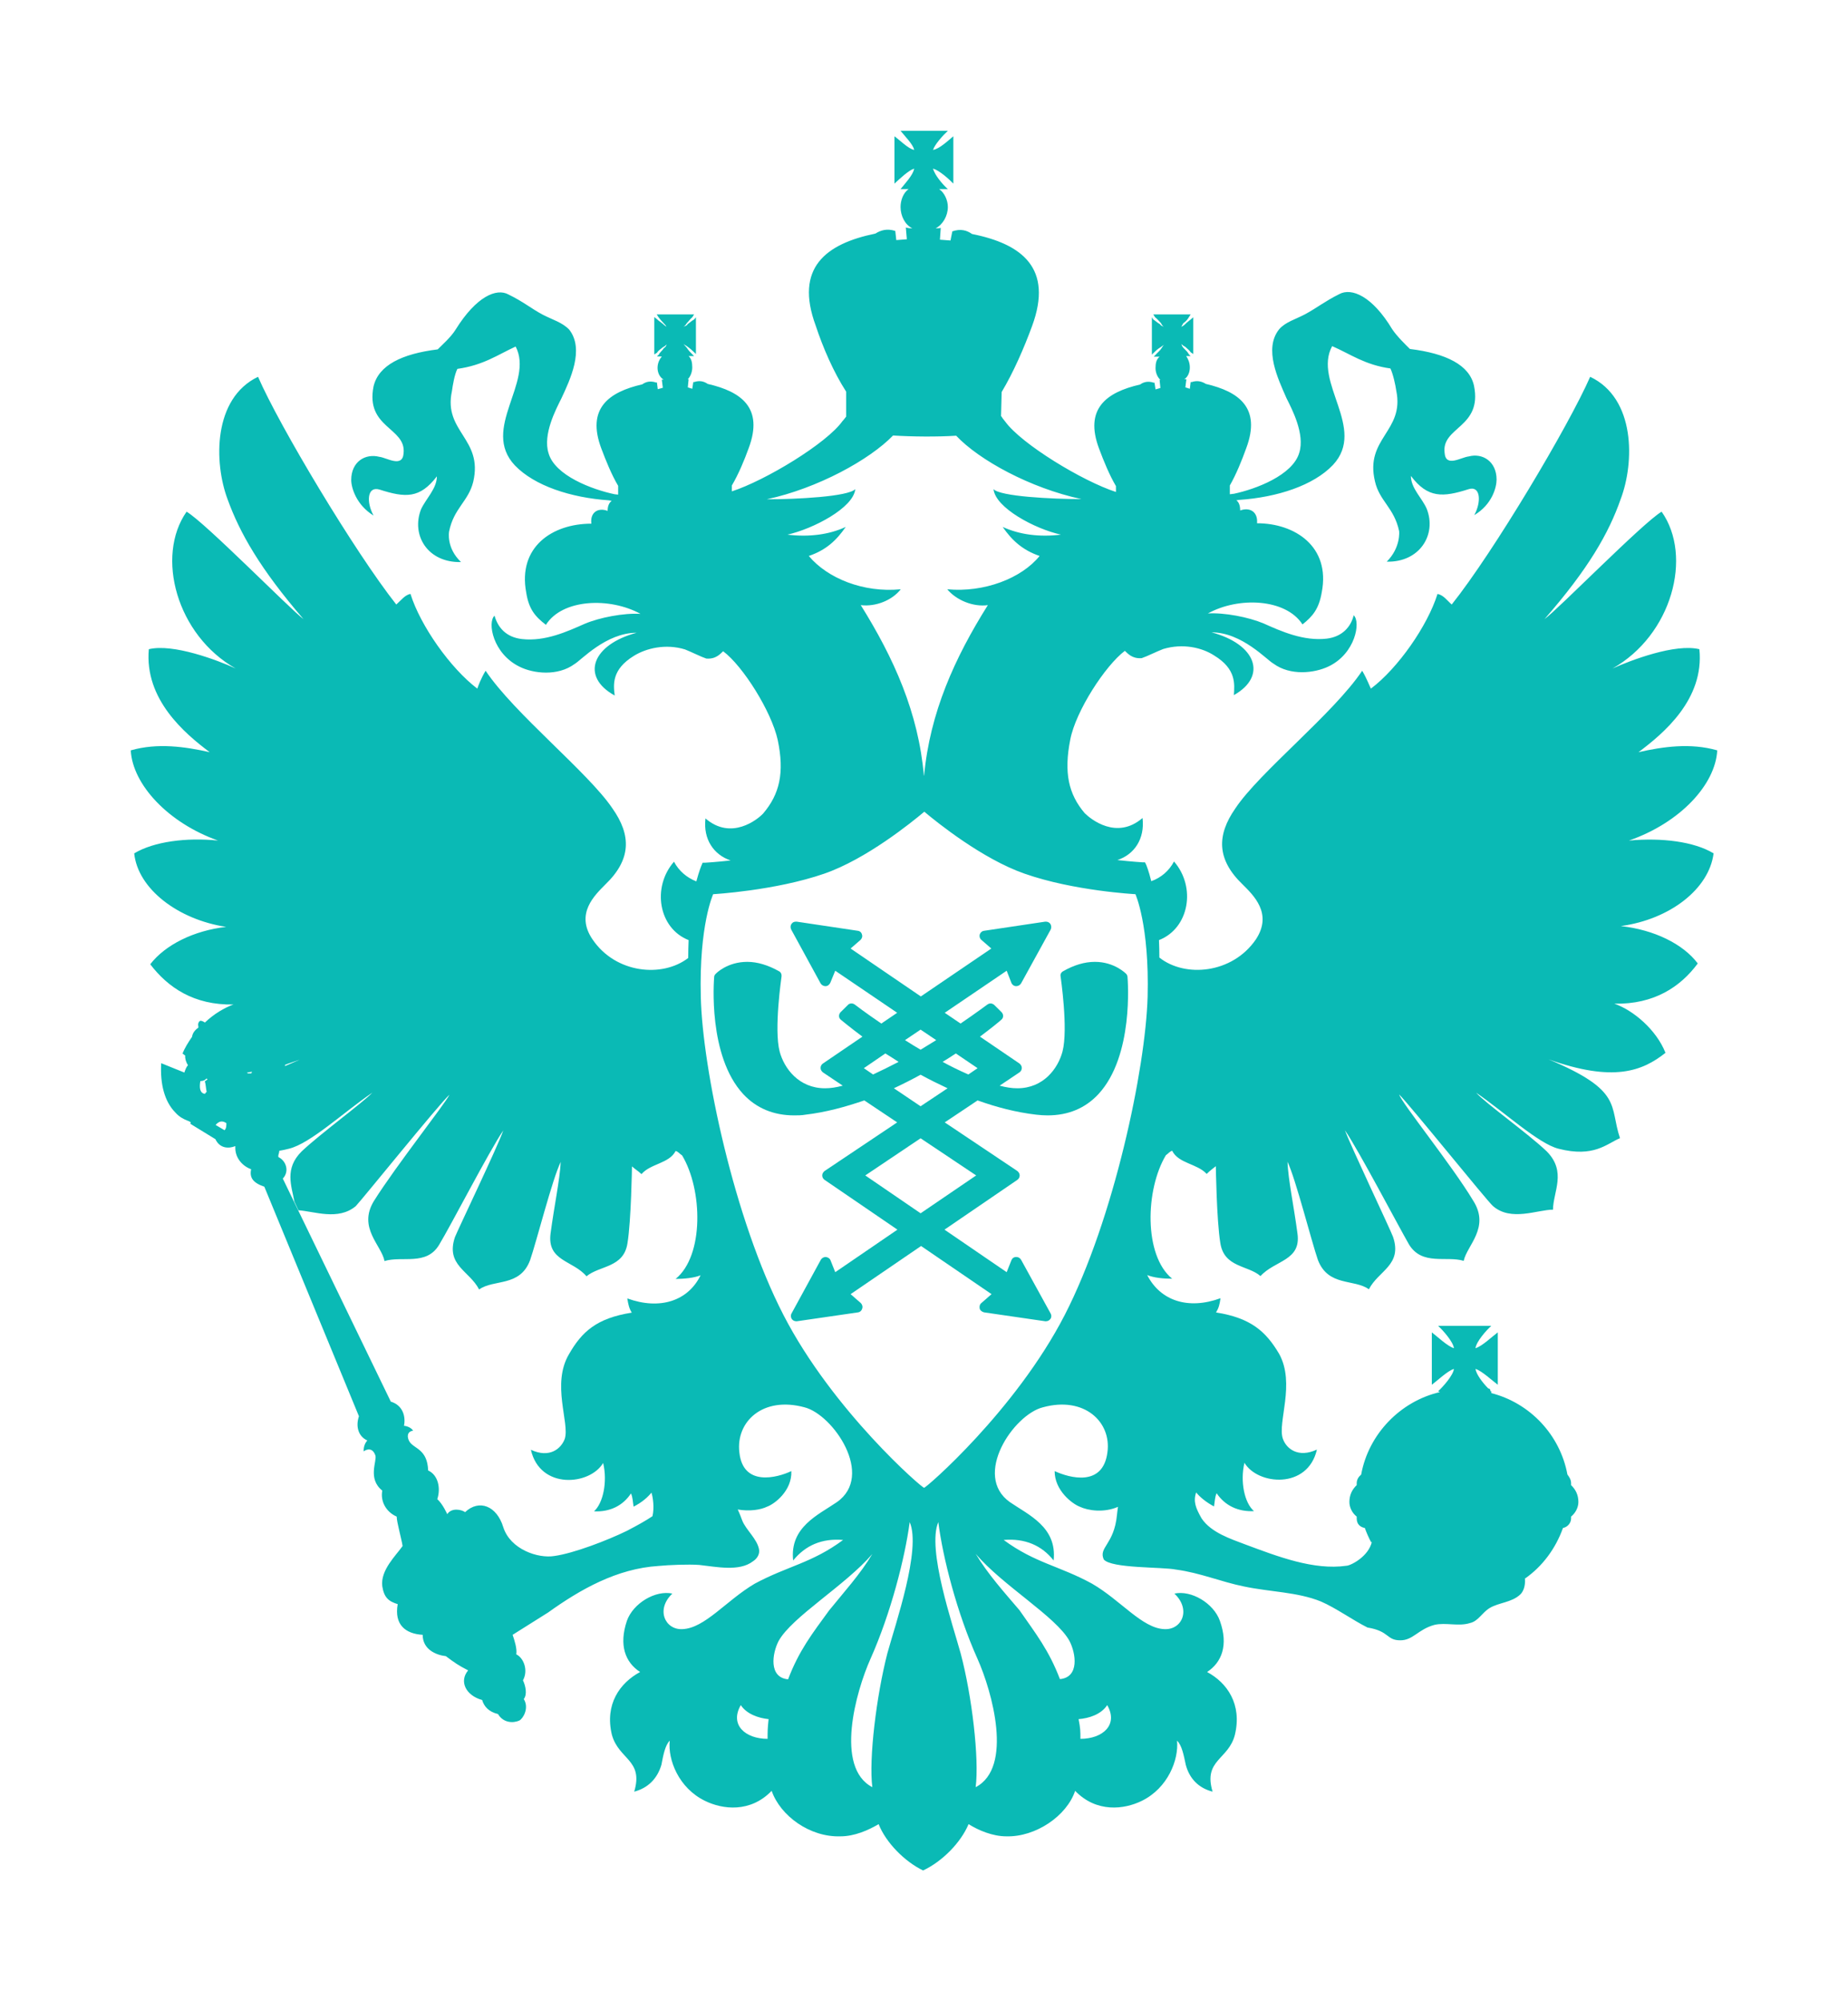<?xml version="1.0" encoding="UTF-8"?> <svg xmlns="http://www.w3.org/2000/svg" width="424" height="459" viewBox="0 0 424 459" fill="none"> <path d="M393.161 195.721C388.69 193.02 381.284 192.088 373.739 192.787C385.523 188.687 393.58 179.928 394 172.1C387.851 170.331 381.47 171.262 375.928 172.52C381.656 168.234 391.065 160.406 389.901 148.898C384.358 147.547 374.205 151.415 369.966 153.325C383.566 145.683 388.457 127.606 381.238 117.357C376.952 119.873 357.53 139.72 354.362 142.003C364.424 130.495 369.128 122.249 371.829 114.515C375.043 106.082 375.276 91.359 364.843 86.421C359.905 97.696 342.672 126.628 333.077 138.649C332.006 137.717 331.167 136.459 329.817 136.226C327.535 143.54 320.734 153.278 314.539 157.937C314.213 157.331 313.608 155.654 312.537 153.837C305.969 163.667 288.922 177.132 283.426 185.426C279.14 191.576 279.14 197.12 285.103 202.85C287.525 205.273 292.089 209.512 288.131 215.476C282.728 223.35 271.875 224.282 266.006 219.623C266.006 218.225 265.959 216.874 265.913 215.616C272.852 212.914 274.483 203.456 269.359 197.585C268.241 199.728 266.379 201.313 264.143 202.104C263.537 199.635 263.025 198.471 262.978 198.331L262.699 197.772H262.094C262.047 197.772 259.764 197.632 256.364 197.259C260.23 196.002 262.699 192.414 262.14 187.615C256.178 192.74 250.217 187.848 248.865 186.497C245.139 182.118 244.068 177.179 245.558 169.631C246.817 163.062 253.617 152.626 258.088 149.272C258.74 149.877 259.764 151.135 261.953 150.948C263.212 150.529 265.308 149.458 266.891 148.852C271.409 147.501 275.787 148.526 278.582 150.343C283.705 153.465 283.239 156.912 283.1 159.428C290.878 155.048 288.177 147.734 277.976 145.032C284.963 145.032 290.692 151.415 292.182 152.207C296.048 155.048 301.591 154.397 304.805 152.859C311 149.923 312.257 142.608 310.58 141.118C309.975 143.727 307.972 146.057 304.385 146.476C299.076 147.082 293.952 144.799 289.9 142.982C286.453 141.537 280.911 140.465 277.138 140.699C284.125 136.832 294.977 137.251 298.842 143.214C301.171 141.351 302.616 139.674 303.267 135.807C305.27 125.37 297.12 120.012 288.41 120.012C288.642 117.497 286.872 116.239 284.543 117.077C284.543 116.006 284.264 115.167 283.658 114.748C283.845 114.748 284.125 114.655 284.311 114.655C293.067 114.049 301.358 111.347 305.83 106.641C313.654 98.255 301.171 87.632 305.643 79.386C309.929 81.249 313.095 83.672 319.011 84.511C319.616 85.769 320.175 88.284 320.361 89.636C322.271 98.954 313.095 100.491 315.471 110.415C316.496 114.934 319.896 116.472 321.014 121.83C321.014 121.83 321.433 125.556 318.172 128.819C325.718 129.005 329.677 122.622 327.348 116.705C326.324 114.282 323.715 111.999 323.715 109.157C327.581 114.282 331.028 114.096 336.989 112.185C339.691 111.347 339.924 115.121 338.247 118.149C342.346 115.726 343.37 111.766 343.37 109.996C343.37 105.803 340.11 103.846 336.989 104.684C335.22 104.871 331.68 107.293 331.446 103.846C330.702 97.882 340.11 98.115 338.2 88.517C337.176 83.719 331.82 81.063 323.482 80.038C322.643 79.199 320.547 77.196 319.43 75.519C314.865 67.925 310.115 65.921 307.273 67.459C303.92 69.136 302.196 70.58 299.448 72.071C297.259 73.236 294.931 73.842 293.486 75.519C289.853 80.038 293.3 87.026 295.163 91.313C296.421 93.829 299.448 99.559 298.098 103.846C296.607 108.971 288.177 112.185 283.053 113.257C282.728 113.257 282.494 113.35 282.168 113.35V111.347C283.658 108.738 284.917 105.616 285.941 102.774C289.388 93.549 284.264 89.822 276.672 88.052C275.694 87.446 274.669 87.213 273.412 87.632H273.179L272.993 89.17L271.968 88.844L272.201 86.98H271.735C272.62 86.374 272.993 85.303 272.993 84.278C272.993 83.16 272.573 82.274 272.154 81.669H273.179L272.759 81.249C272.573 80.83 272.154 80.411 271.502 79.758C271.316 79.572 271.083 79.153 271.083 78.92C271.269 79.106 271.502 79.339 271.922 79.525C272.34 79.945 272.946 80.364 273.179 80.784L273.784 81.203V72.77L273.179 73.282C272.993 73.469 272.34 73.888 271.922 74.354C271.502 74.773 271.316 74.773 271.083 74.96C271.083 74.773 271.269 74.54 271.502 74.121C272.154 73.702 272.573 73.096 272.759 72.77L273.179 72.118H264.609L265.028 72.77C265.447 73.049 265.959 73.702 266.379 74.121C266.565 74.54 266.798 74.773 266.984 74.96C266.751 74.773 266.379 74.773 266.145 74.354C265.401 73.935 265.028 73.515 264.609 73.282L264.283 72.77V81.343L264.702 80.923C265.121 80.504 265.54 80.085 266.238 79.665C266.472 79.479 266.844 79.246 267.077 79.06C266.844 79.246 266.658 79.665 266.472 79.898C266.052 80.551 265.494 80.923 265.121 81.389L264.702 81.808H266.052C265.308 82.414 265.121 83.299 265.121 84.418C265.121 85.443 265.54 86.514 266.238 87.12H266.052L266.238 88.983L265.121 89.309L264.888 87.772H264.702C263.444 87.353 262.42 87.586 261.581 88.191C253.849 89.962 248.726 93.736 252.173 102.914C253.243 105.756 254.502 108.877 256.038 111.486V112.838C248.307 110.322 234.38 101.842 230.654 96.717C230.234 96.205 229.909 95.786 229.723 95.46H229.676L229.816 89.915C232.517 85.396 234.939 79.852 236.802 74.773C241.693 61.495 234.473 55.951 223.016 53.668C221.851 52.829 220.407 52.41 218.498 53.062L218.078 55.159L215.656 54.972L215.842 52.27C215.517 52.363 215.097 52.363 214.678 52.363C216.309 51.525 217.473 49.521 217.473 47.471C217.473 45.98 216.727 44.21 215.47 43.371H217.473C216.309 42.346 214.445 40.157 214.073 38.666C215.517 39.085 217.706 41.042 218.73 42.114V31.258C217.706 32.097 215.517 34.193 214.073 34.38C214.445 33.168 216.309 31.072 217.473 30H206.621C207.458 31.072 209.554 33.168 209.741 34.38C208.483 34.193 206.387 32.097 205.223 31.258V42.114C206.387 41.042 208.436 39.085 209.741 38.666C209.554 40.11 207.458 42.3 206.621 43.371H208.483C207.226 44.21 206.621 45.98 206.621 47.471C206.621 49.521 207.645 51.571 209.322 52.363C208.903 52.363 208.483 52.363 207.831 52.177L208.064 54.879L205.642 55.066L205.41 52.969C203.546 52.363 202.103 52.783 200.844 53.575C189.48 55.904 182.26 61.402 187.151 74.68C188.827 79.758 191.25 85.349 194.137 89.822V95.553C193.951 95.739 193.719 96.158 193.299 96.578C189.666 101.703 175.646 110.182 167.915 112.698V111.347C169.452 108.738 170.756 105.616 171.781 102.774C175.227 93.549 170.104 89.822 162.372 88.052C161.487 87.446 160.509 87.213 159.251 87.632H159.065L158.832 89.17L157.808 88.844L157.994 86.98H157.808C158.413 86.374 158.832 85.303 158.832 84.278C158.832 83.16 158.646 82.274 157.994 81.669H159.251L158.832 81.249C158.413 80.83 157.994 80.411 157.575 79.758C157.388 79.572 157.062 79.153 156.829 78.92C157.062 79.106 157.575 79.339 157.761 79.525C158.366 79.945 158.786 80.364 159.251 80.784L159.671 81.203V72.77L159.251 73.282C158.832 73.469 158.413 73.888 157.761 74.354C157.575 74.773 157.062 74.773 156.829 74.96C157.062 74.773 157.341 74.54 157.575 74.121C157.994 73.702 158.413 73.096 158.832 72.77L159.251 72.118H150.681L151.101 72.77C151.287 73.049 151.845 73.702 152.265 74.121C152.684 74.54 152.87 74.773 152.87 74.96C152.73 74.727 152.498 74.727 152.125 74.307C151.613 73.888 150.961 73.469 150.774 73.236L150.122 72.723V81.296L150.774 80.877C150.961 80.457 151.613 80.038 152.125 79.619C152.544 79.432 152.73 79.199 152.917 79.013C152.917 79.199 152.73 79.619 152.312 79.852C151.892 80.504 151.333 80.877 151.147 81.343L150.727 81.762H151.845C151.333 82.368 150.867 83.253 150.867 84.371C150.867 85.396 151.287 86.468 152.265 87.073H151.845L152.079 88.937L150.914 89.263L150.727 87.725H150.495C149.237 87.306 148.213 87.539 147.374 88.145C139.642 89.915 134.518 93.689 137.966 102.867C139.037 105.709 140.295 108.831 141.831 111.44V113.443C141.506 113.443 141.226 113.35 140.993 113.35C135.87 112.279 127.3 109.064 125.856 103.939C124.505 99.653 127.532 93.922 128.79 91.406C130.793 87.12 134.146 80.131 130.607 75.612C129.022 73.935 126.74 73.329 124.505 72.164C121.804 70.72 120.126 69.229 116.68 67.552C113.932 66.014 109.274 67.971 104.523 75.612C103.499 77.289 101.309 79.246 100.425 80.131C92.18 81.156 86.871 83.765 85.706 88.611C83.796 98.208 93.205 98.022 92.6 103.939C92.367 107.387 88.734 104.964 87.057 104.777C83.796 103.939 80.583 105.896 80.583 110.089C80.583 111.859 81.747 115.819 85.706 118.242C84.029 115.214 84.216 111.44 87.057 112.279C93.019 114.189 96.326 114.375 100.238 109.25C100.238 112.046 97.723 114.375 96.605 116.798C94.276 122.762 98.142 129.098 105.781 128.912C102.334 125.65 103.033 121.923 103.033 121.923C104.104 116.565 107.458 115.027 108.576 110.508C110.904 100.584 101.682 99.047 103.685 89.729C103.871 88.378 104.29 85.862 104.942 84.604C110.904 83.765 114.165 81.389 118.31 79.479C122.596 87.725 110.252 98.348 118.123 106.734C122.642 111.44 130.979 114.142 139.642 114.748C139.828 114.748 140.109 114.841 140.341 114.888C139.735 115.307 139.41 116.099 139.41 117.171C137.127 116.332 135.357 117.59 135.684 120.105C126.694 120.105 118.776 125.463 120.732 135.9C121.337 139.767 122.828 141.444 125.25 143.308C129.022 137.345 139.875 136.925 146.955 140.792C143.089 140.559 137.546 141.631 134.146 143.075C130.14 144.846 125.064 147.175 119.754 146.569C116.074 146.15 114.211 143.867 113.466 141.211C111.789 142.702 113.047 149.97 119.289 152.952C122.409 154.49 127.951 155.141 131.817 152.3C133.308 151.461 139.037 145.125 146.07 145.125C135.916 147.827 133.075 155.141 141.039 159.521C140.714 157.005 140.341 153.558 145.418 150.436C148.259 148.665 152.73 147.594 157.155 148.945C158.693 149.551 160.789 150.622 162.046 151.041C164.235 151.228 165.26 149.97 165.912 149.365C170.429 152.719 176.997 163.155 178.441 169.724C180.024 177.272 178.86 182.164 175.088 186.59C173.83 187.941 167.775 192.834 161.86 187.708C161.301 192.507 163.769 196.048 167.635 197.353C164.189 197.725 161.86 197.865 161.813 197.865H161.208L160.975 198.424C160.928 198.517 160.416 199.728 159.764 202.151C157.621 201.313 155.758 199.775 154.64 197.632C149.517 203.503 151.101 212.914 157.994 215.616C157.947 216.92 157.901 218.272 157.901 219.716C151.986 224.282 141.273 223.303 135.963 215.476C131.864 209.512 136.568 205.226 138.898 202.85C144.859 197.12 144.859 191.576 140.527 185.426C134.985 177.179 117.984 163.667 111.417 153.837C110.345 155.608 109.74 157.285 109.507 157.937C103.359 153.278 96.465 143.54 94.183 136.226C92.926 136.413 91.994 137.717 90.923 138.649C81.421 126.628 64.094 97.696 59.204 86.421C48.864 91.359 49.05 106.082 52.217 114.515C55.012 122.249 59.716 130.495 69.637 142.003C66.516 139.674 47.094 119.873 42.809 117.357C35.636 127.606 40.526 145.683 54.08 153.325C49.935 151.415 39.688 147.547 34.145 148.898C33.121 160.406 42.389 168.234 48.118 172.52C42.529 171.262 36.148 170.331 30 172.1C30.419 179.928 38.57 188.733 50.028 192.787C42.715 192.041 35.31 193.02 30.792 195.721C31.63 203.875 40.852 210.911 51.891 212.587C44.486 213.426 37.918 216.687 34.471 221.16C38.524 226.471 44.485 230.571 53.568 230.385C51.472 231.131 49.05 232.575 47.001 234.532C46.768 234.346 46.349 234.113 45.976 234.113C45.51 234.299 45.37 234.951 45.51 235.371C45.51 235.371 45.51 235.371 45.51 235.696C44.625 236.302 44.159 237.047 44.066 237.793C43.228 239.004 42.343 240.402 41.877 241.66C42.11 241.753 42.296 241.986 42.483 242.079C42.436 242.732 42.622 243.523 43.135 244.316C42.715 244.735 42.529 245.341 42.296 245.993L36.986 243.85C36.707 248.695 37.778 252.655 40.2 255.124C42.11 257.314 44.299 256.988 43.647 257.734L49.423 261.274C50.447 263.464 52.543 263.464 53.987 262.859C53.987 262.859 53.987 263.045 53.987 263.278C53.987 265.561 55.571 267.425 57.62 268.17C57.201 270.08 58.039 271.291 60.648 272.176L82.353 324.824C81.514 327.339 82.353 329.529 84.262 330.368C83.796 330.974 83.424 331.626 83.424 332.884C84.262 332.278 85.52 332.046 86.125 333.815C86.544 335.073 84.262 339.127 87.709 341.876C87.243 344.298 88.547 346.767 91.016 347.839C91.016 349.098 92.18 353.15 92.367 354.595C90.83 356.785 87.243 360.139 87.709 363.819C88.128 366.429 89.153 367.268 91.249 367.92C90.41 372.626 93.019 374.722 96.978 374.955C96.978 378.403 100.192 379.614 102.288 379.846C104.29 381.338 105.129 381.943 107.411 383.109C105.315 385.578 106.806 388.839 110.625 389.91C111.044 391.354 112.115 392.613 114.258 393.125C115.515 395.222 117.798 395.222 119.148 394.616C119.987 394.197 121.478 391.774 120.173 389.678C121.012 388.653 120.593 386.649 119.987 385.391C121.244 383.109 120.173 380.266 118.45 379.428C118.683 378.17 118.03 376.166 117.611 374.955C120.639 373.045 124.412 370.669 125.762 369.83C133.168 364.519 141.552 359.767 151.054 359.161C153.476 358.928 157.947 358.742 160.462 358.928C164.328 359.347 169.638 360.512 172.759 358.089C173.736 357.483 174.342 356.412 174.156 355.387C173.737 352.964 171.128 350.867 170.29 348.724C170.057 348.073 169.685 347.094 169.265 346.209C171.967 346.674 174.482 346.302 176.019 345.556C177.696 344.951 181.748 341.923 181.562 337.403C178.302 338.941 170.476 341.037 169.638 333.117C168.8 326.128 174.948 320.164 184.589 322.774C191.156 324.451 200.751 338.428 191.995 344.531C187.71 347.467 181.142 350.262 181.981 357.903C184.776 354.456 188.548 352.778 193.439 353.197C186.266 358.508 180.723 359.161 173.178 363.214C166.611 367.081 161.72 373.464 156.55 373.651C152.591 373.837 150.402 369.131 154.268 365.497C150.402 364.658 145.278 367.687 143.834 371.74C141.971 377.284 143.415 381.245 146.862 383.481C142.205 385.997 138.711 390.889 140.388 397.877C141.971 403.608 147.701 403.608 145.511 410.923C148.725 410.084 150.82 407.894 151.752 404.773C152.172 402.583 152.591 400.3 153.662 399.229C153.197 403.608 155.712 410.084 161.72 413.02C165.772 415.023 172.153 415.814 177.044 410.737C179.046 416.467 185.801 421.406 192.833 421.172C196.047 421.172 199.215 419.775 201.59 418.377C203.267 422.617 207.552 426.95 211.79 429C216.168 426.95 220.453 422.617 222.224 418.377C224.552 419.821 227.766 421.172 230.887 421.172C237.64 421.359 244.767 416.467 246.676 410.737C251.567 415.814 257.948 415.023 262.001 413.02C267.962 410.084 270.477 403.608 270.058 399.229C271.176 400.3 271.595 402.583 272.061 404.773C272.9 407.894 274.948 410.084 278.209 410.923C276.02 403.608 281.889 403.608 283.333 397.877C285.01 390.889 281.562 385.95 276.951 383.481C280.305 381.291 281.889 377.331 279.886 371.74C278.442 367.687 273.319 364.658 269.452 365.497C273.319 369.131 271.223 373.837 267.17 373.651C262.047 373.464 257.156 367.034 250.542 363.214C243.043 359.114 237.501 358.508 230.281 353.197C235.172 352.778 239.037 354.456 241.739 357.903C242.578 350.262 236.011 347.467 231.725 344.531C223.062 338.428 232.564 324.451 239.271 322.774C248.772 320.164 255.06 326.128 254.082 333.117C253.057 341.084 245.419 338.987 241.972 337.403C241.972 341.876 246.025 344.904 247.701 345.556C249.657 346.488 253.291 347.001 256.504 345.603C256.411 346.395 256.271 347.234 256.271 347.467C255.62 354.268 251.986 354.874 253.243 357.67C255.014 359.767 266.705 359.347 269.872 360C275.415 360.745 280.119 362.794 285.429 363.867C291.391 365.125 297.725 365.125 303.081 367.314C306.528 368.805 310.394 371.601 313.747 373.277C318.871 374.116 318.033 376.213 321.293 376.213C324.228 376.213 325.345 373.697 329.118 372.672C331.727 372.066 334.66 373.091 337.269 372.252C339.178 371.833 340.017 369.876 341.787 368.805C343.883 367.547 346.817 367.547 348.773 365.73C349.798 364.798 350.031 363.028 349.845 361.77L349.891 362.05C353.897 359.254 356.925 355.154 358.601 350.449C359.626 350.262 360.464 349.33 360.464 348.259C360.464 348.073 360.464 347.839 360.464 347.839C361.489 347.001 362.141 345.742 362.141 344.485C362.141 342.901 361.536 341.643 360.464 340.618C360.464 340.618 360.464 340.385 360.464 340.198C360.464 339.36 360.045 338.754 359.626 338.195C357.949 329.11 351.055 321.795 342.159 319.513C342.159 319.28 342.159 319.28 342.159 319.093H341.973C341.973 318.674 341.787 318.441 341.461 318.441C340.203 317.183 338.713 315.226 338.527 313.969C339.97 314.388 342.392 316.67 343.649 317.602V305.582C342.392 306.514 340.017 308.797 338.527 309.216C338.713 307.725 340.995 305.116 342.159 304.091H329.956C331.074 305.116 333.403 307.725 333.589 309.216C332.145 308.797 329.724 306.514 328.513 305.582V317.602C329.77 316.67 332.145 314.388 333.589 313.969C333.403 315.459 331.074 318.068 329.956 319.093L330.375 319.28C321.293 321.376 313.98 328.924 312.304 338.195C311.698 338.708 311.279 339.36 311.279 340.198C311.279 340.385 311.279 340.618 311.279 340.618C310.208 341.643 309.602 342.901 309.602 344.485C309.602 345.696 310.208 347.001 311.279 347.839C311.279 347.839 311.279 348.026 311.279 348.259C311.279 349.61 312.118 350.262 313.142 350.449C313.561 351.613 314.073 352.778 314.633 353.803C314.633 353.71 314.633 353.71 314.772 353.57C314.027 357.018 309.835 359.114 308.904 359.114C301.451 360.186 293.207 357.018 285.708 354.222C282.401 352.964 277.883 351.52 275.694 348.259C274.343 345.883 273.737 344.392 274.436 342.295C275.275 343.32 276.626 344.485 278.535 345.51C278.722 344.485 278.722 343.32 279.14 342.481C281.05 345.323 284.078 346.767 287.711 346.581C285.522 344.717 284.497 339.779 285.522 335.493C288.549 340.618 300.053 341.643 302.149 332.465C297.864 334.468 295.117 332.278 294.325 329.949C293.067 326.268 297.259 317.369 293.486 310.52C290.459 305.396 287.012 302.274 279.001 301.016C279.607 300.037 279.839 299.199 280.026 297.754C272.62 300.457 266.238 298.36 263.212 292.443C264.702 293.049 266.844 293.282 268.94 293.282C262.373 287.924 262.792 272.782 267.497 264.955C268.102 264.536 268.335 264.117 268.94 263.931C270.384 266.865 274.669 266.865 276.858 269.242C277.697 268.403 278.116 268.17 278.954 267.471C278.954 267.471 279.14 279.911 279.979 285.035C280.818 290.766 286.36 290.16 289.202 292.677C292.555 288.996 298.61 289.182 297.678 282.846C296.84 276.509 295.582 270.732 295.396 266.446C297.259 270.313 300.939 284.849 302.383 288.996C304.758 295.146 310.72 293.282 314.073 295.704C316.262 291.418 321.805 290.16 319.616 283.684C319.011 282.008 309.929 262.906 308.577 259.224C311.791 263.931 320.594 280.749 323.296 285.455C326.324 290.347 331.866 287.971 335.825 289.182C336.57 285.641 341.927 281.541 338.014 275.391C333.124 267.238 321.619 253.028 321.014 251.024C323.296 253.214 341.135 275.391 342.532 276.602C346.677 280.237 352.733 277.441 356.319 277.441C356.319 273.388 359.533 268.775 354.875 264.07C350.59 259.97 340.762 252.981 338.666 250.605C345.234 255.124 352.965 262.299 357.576 263.464C365.728 265.561 368.661 262.299 371.689 261.042C369.174 253.634 372.528 250.186 355.294 242.965C370.199 248.276 376.813 245.666 382.123 241.473C380.027 236.162 374.717 231.689 370.385 230.199C379.514 230.385 385.569 226.332 389.529 220.974C386.175 216.501 379.514 213.24 371.875 212.401C383.148 210.864 392.137 203.875 393.161 195.721ZM47.42 250.466C47.233 250.466 47.233 250.652 47.001 250.885C45.743 250.698 45.743 249.208 45.976 247.95C46.581 247.95 47.001 247.763 47.42 247.344L47.606 247.577L47.001 247.997C47.233 248.788 47.233 249.627 47.42 250.466ZM51.519 259.224L49.469 258.013C50.308 257.035 51.099 257.035 51.938 257.594C51.938 258.199 51.938 258.805 51.519 259.224ZM57.667 246.179C57.387 246.179 57.108 246.179 56.828 246.179C56.782 246.133 56.735 246.04 56.689 245.993C57.061 245.9 57.48 245.9 57.806 245.806C57.806 245.9 57.713 246.04 57.667 246.179ZM176.113 398.809C170.989 398.809 167.356 395.594 169.964 391.075C171.315 393.125 174.017 394.057 176.345 394.29C176.113 396.433 176.113 397.039 176.113 398.809ZM254.035 391.075C256.644 395.594 253.011 398.809 247.888 398.809C247.888 397.039 247.888 396.433 247.468 394.29C249.843 394.104 252.638 393.218 254.035 391.075ZM175.926 114.515C187.617 111.999 199.54 105.43 204.897 99.885C209.322 100.165 215.05 100.212 219.382 99.932C224.645 105.523 236.383 111.952 248.121 114.468C241.321 114.468 229.443 113.863 227.952 112.185C228.372 116.472 237.454 121.317 243.416 122.622C238.479 123.227 233.915 122.622 230.048 120.851C232.144 123.88 234.566 126.162 238.526 127.513C234.38 132.638 225.81 135.946 217.333 135.154C219.429 137.67 223.295 139.254 226.648 138.789C219.01 150.948 213.374 163.435 212.023 177.878H211.977V177.925C210.719 163.435 205.083 150.948 197.491 138.789C200.937 139.208 204.711 137.67 206.667 135.154C198.097 135.993 189.852 132.638 185.567 127.513C189.573 126.162 191.948 123.88 194.044 120.851C190.272 122.622 185.567 123.227 180.677 122.622C186.638 121.27 195.815 116.472 196.233 112.185C194.604 113.909 182.726 114.515 175.926 114.515ZM68.752 243.058C67.681 243.523 66.377 244.083 65.399 244.502C65.399 244.409 65.399 244.316 65.399 244.222C66.423 243.803 67.728 243.43 68.752 243.058ZM143.927 297.801C144.16 299.246 144.347 300.085 144.952 301.062C136.895 302.321 133.495 305.443 130.56 310.567C126.461 317.463 130.746 326.361 129.582 329.996C128.743 332.278 126.089 334.515 121.804 332.511C123.9 341.736 135.357 340.665 138.385 335.54C139.41 339.826 138.385 344.765 136.289 346.628C139.875 346.814 142.903 345.37 144.766 342.528C145.185 343.366 145.185 344.531 145.371 345.556C147.374 344.531 148.631 343.367 149.47 342.341C149.797 343.367 150.169 345.789 149.703 347.746C148.166 348.771 146.442 349.749 143.741 351.148C139.456 353.244 131.631 356.272 127.16 356.878C123.48 357.483 117.099 355.387 115.469 350.262C113.978 345.37 109.926 343.786 106.712 346.814C105.874 346.209 103.592 345.742 102.614 347.28C102.614 347.28 101.589 344.951 100.331 343.833C101.17 341.316 100.518 338.288 98.235 337.263C98.049 332.325 95.022 332.325 93.95 330.647C93.345 329.622 93.345 328.318 94.789 328.132C94.183 327.2 92.879 327.014 92.693 327.014C93.112 324.917 92.46 322.307 89.665 321.47L64.886 270.313C66.47 268.636 65.631 266.213 63.861 265.375C63.861 265.375 63.861 265.188 63.861 264.955C64.001 264.536 64.048 264.256 64.094 263.931C64.746 263.837 65.585 263.65 66.284 263.464C71.174 262.299 78.813 255.124 85.427 250.605C83.098 253.028 73.503 260.017 69.218 264.07C65.212 268.03 66.889 271.99 67.541 275.577L68.473 277.581C72.106 277.814 77.555 280.004 81.607 276.649C82.865 275.391 100.751 253.214 103.126 251.071C102.194 253.074 90.923 267.285 85.799 275.438C82.027 281.588 87.569 285.641 88.221 289.228C92.273 287.971 97.816 290.393 100.751 285.502C103.592 280.795 112.255 263.977 115.469 259.271C114.211 262.952 105.036 282.054 104.384 283.731C102.194 290.207 107.737 291.465 109.926 295.751C113.28 293.328 119.289 295.239 121.617 289.042C123.061 284.896 126.74 270.36 128.65 266.493C128.417 270.779 127.16 276.556 126.321 282.892C125.483 289.275 131.445 289.042 134.566 292.723C137.593 290.207 143.135 290.813 143.974 285.082C144.813 279.958 144.999 267.518 144.999 267.518C145.837 268.263 146.256 268.45 147.188 269.288C149.237 266.865 153.569 266.865 155.013 263.977C155.665 264.163 155.851 264.582 156.504 265.002C161.208 272.829 161.58 287.971 155.013 293.328C156.922 293.328 159.298 293.096 160.742 292.49C157.854 298.407 151.38 300.504 143.927 297.801ZM190.225 369.364C186.359 374.676 183.331 378.542 180.817 385.159C176.299 384.739 177.184 379.195 178.627 376.399C181.655 370.855 193.951 363.633 200.146 356.412C197.398 361.025 193.579 365.218 190.225 369.364ZM203.593 379.195C201.078 388.979 199.308 403.422 200.146 409.898C191.483 405.379 196.373 387.954 199.726 380.453C204.385 370.016 207.645 357.25 208.717 349.098C211.418 355.293 205.41 372.579 203.593 379.195ZM223.854 409.898C224.692 403.422 223.016 388.979 220.407 379.195C218.591 372.579 212.628 355.293 215.284 349.098C216.309 357.25 219.569 369.97 224.273 380.453C227.627 387.954 232.517 405.379 223.854 409.898ZM245.372 376.352C246.863 379.195 247.701 384.692 243.183 385.111C240.668 378.496 237.64 374.676 233.915 369.318C230.422 365.218 226.602 360.978 223.854 356.365C230.002 363.633 242.344 370.808 245.372 376.352ZM244.301 301.575C232.983 323.566 212.256 341.456 212.023 341.223C211.79 341.503 191.063 323.566 179.745 301.575C168.427 279.631 161.161 245.108 160.789 228.614C160.369 212.122 163.629 205.086 163.629 205.086C163.629 205.086 177.789 204.294 189.108 200.381C198.702 197.073 209.135 188.64 212.07 186.17C215.004 188.64 225.437 197.027 235.079 200.381C246.35 204.342 260.51 205.086 260.51 205.086C260.51 205.086 263.724 212.168 263.305 228.614C262.838 245.108 255.573 279.631 244.301 301.575Z" fill="#0ABAB5"></path> <path d="M258.422 223.392C258.313 223.284 255.709 220.605 251.207 220.605C248.819 220.605 246.378 221.355 243.936 222.749C243.501 222.963 243.23 223.445 243.339 223.928C243.339 224.035 245.13 236.04 243.774 241.186C242.743 245.045 239.433 249.601 233.41 249.601C232.108 249.601 230.806 249.386 229.395 249.011H229.341L233.899 245.956C234.224 245.741 234.441 245.366 234.441 244.938C234.441 244.508 234.224 244.187 233.899 243.919L224.838 237.756C227.714 235.612 229.504 234.111 229.721 233.897C229.993 233.683 230.155 233.36 230.155 233.039C230.155 232.718 230.047 232.395 229.775 232.128L228.148 230.52C227.931 230.306 227.605 230.145 227.279 230.145C227.008 230.145 226.737 230.252 226.52 230.413C226.412 230.466 224.024 232.288 220.389 234.754L216.754 232.288L230.969 222.642L232.054 225.429C232.216 225.857 232.651 226.178 233.139 226.178C233.139 226.178 233.139 226.178 233.193 226.178C233.627 226.178 234.062 225.91 234.278 225.536L241.06 213.209C241.278 212.779 241.224 212.297 241.006 211.922C240.789 211.6 240.409 211.386 239.976 211.386C239.922 211.386 239.866 211.386 239.812 211.386L225.814 213.476C225.327 213.53 224.946 213.851 224.783 214.334C224.675 214.763 224.783 215.245 225.164 215.567L227.442 217.549L211.274 228.537L195.16 217.549L197.439 215.567C197.764 215.245 197.928 214.763 197.765 214.334C197.655 213.851 197.276 213.53 196.788 213.476L182.789 211.386C182.735 211.386 182.681 211.386 182.627 211.386C182.193 211.386 181.814 211.546 181.596 211.922C181.325 212.297 181.325 212.779 181.541 213.209L188.27 225.536C188.487 225.91 188.92 226.178 189.355 226.178C189.409 226.178 189.409 226.178 189.409 226.178C189.897 226.178 190.277 225.857 190.494 225.429L191.634 222.642L205.848 232.288L202.213 234.754C198.578 232.288 196.191 230.466 196.136 230.413C195.92 230.252 195.649 230.145 195.378 230.145C195.051 230.145 194.726 230.252 194.509 230.52L192.882 232.128C192.664 232.342 192.501 232.664 192.501 233.039C192.501 233.36 192.664 233.683 192.936 233.897C193.207 234.111 194.997 235.612 197.873 237.756L188.812 243.919C188.487 244.133 188.27 244.508 188.27 244.938C188.27 245.366 188.487 245.687 188.812 245.956L193.37 249.011C193.37 249.011 193.37 249.011 193.315 249.011C191.905 249.386 190.603 249.601 189.301 249.601C183.278 249.601 179.914 245.045 178.883 241.186C177.527 236.04 179.318 224.035 179.318 223.928C179.372 223.445 179.154 222.963 178.72 222.749C176.225 221.355 173.783 220.605 171.45 220.605C166.893 220.605 164.288 223.231 164.18 223.392C163.963 223.552 163.854 223.875 163.854 224.089C163.8 224.838 162.39 242.15 170.529 250.941C173.512 254.156 177.473 255.818 182.193 255.818C183.007 255.818 183.929 255.818 184.797 255.657C189.409 255.121 193.912 253.888 198.307 252.387L205.848 257.425L189.192 268.573C188.866 268.841 188.649 269.163 188.649 269.592C188.649 269.967 188.812 270.343 189.192 270.61L205.903 282.026L191.634 291.781L190.549 289.047C190.386 288.618 189.951 288.35 189.463 288.297C189.463 288.297 189.463 288.297 189.409 288.297C188.975 288.297 188.541 288.564 188.324 288.94L181.596 301.267C181.379 301.642 181.433 302.179 181.65 302.5C181.868 302.821 182.247 303.036 182.681 303.036C182.735 303.036 182.789 303.036 182.844 303.036L196.842 301C197.33 300.946 197.71 300.57 197.819 300.142C197.982 299.659 197.819 299.177 197.493 298.856L195.16 296.819L211.328 285.778L227.496 296.819L225.164 298.856C224.783 299.177 224.675 299.659 224.783 300.142C224.892 300.57 225.327 300.892 225.814 301L239.812 303.036C239.866 303.036 239.922 303.036 239.976 303.036C240.355 303.036 240.735 302.875 241.006 302.5C241.278 302.124 241.278 301.642 241.06 301.267L234.278 288.94C234.062 288.564 233.681 288.297 233.193 288.297H233.139C232.597 288.297 232.216 288.618 232.054 289.047L230.969 291.781L216.7 282.026L233.41 270.61C233.736 270.396 233.953 270.02 233.953 269.592C233.953 269.163 233.736 268.841 233.41 268.573L216.754 257.425L224.295 252.387C228.635 253.942 233.139 255.121 237.751 255.657C238.674 255.764 239.541 255.818 240.355 255.818C245.13 255.818 249.036 254.156 252.02 250.941C260.159 242.15 258.748 224.838 258.694 224.089C258.694 223.875 258.585 223.606 258.422 223.392ZM211.219 236.148L214.8 238.56C213.661 239.256 212.467 240.007 211.219 240.757C209.972 240.007 208.778 239.31 207.638 238.56L211.219 236.148ZM198.199 244.991L203.136 241.614C204.113 242.204 205.088 242.847 206.174 243.544C204.221 244.562 202.267 245.527 200.315 246.438L198.199 244.991ZM223.97 269.592L211.219 278.274L198.524 269.592L211.219 261.07L223.97 269.592ZM211.219 253.727L205.088 249.601C207.259 248.582 209.267 247.564 211.219 246.492C213.173 247.564 215.235 248.582 217.405 249.601L211.219 253.727ZM222.179 246.438C220.227 245.58 218.219 244.615 216.265 243.544C217.35 242.901 218.327 242.258 219.304 241.614L224.295 244.991L222.179 246.438Z" fill="#0ABAB5"></path> </svg> 